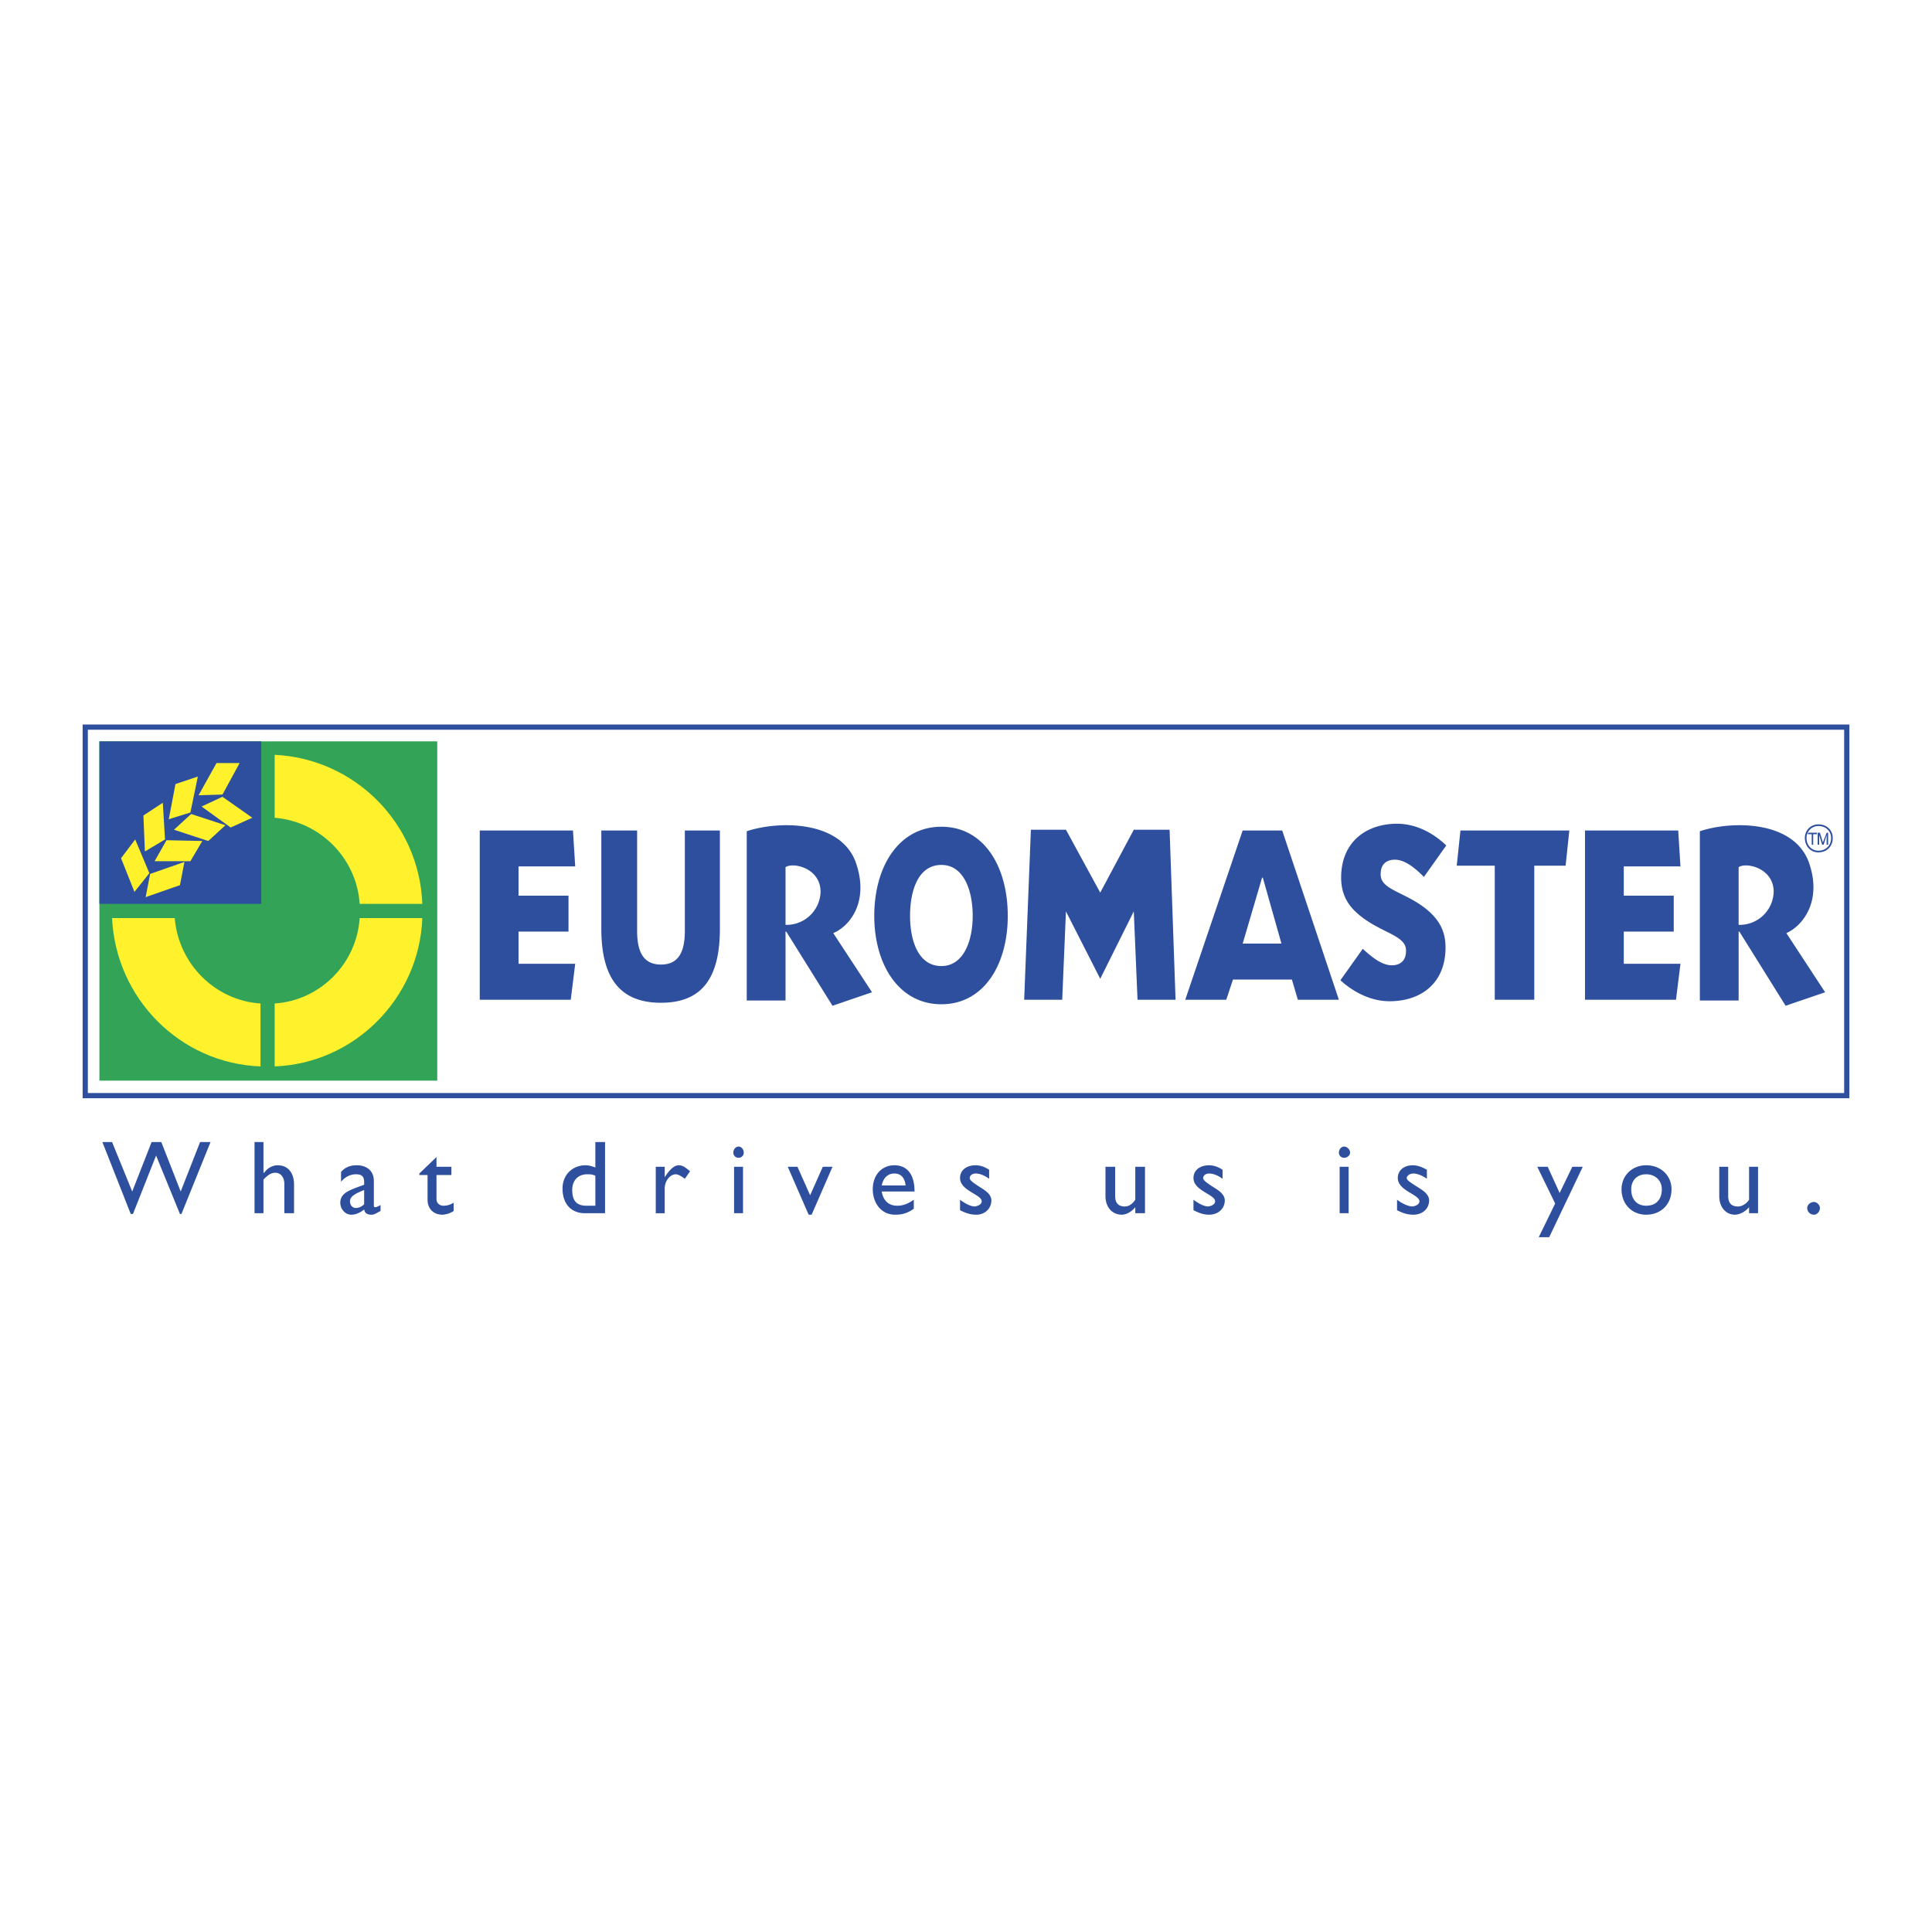 <svg xmlns="http://www.w3.org/2000/svg" width="2500" height="2500" viewBox="0 0 192.756 192.756"><g fill-rule="evenodd" clip-rule="evenodd"><path fill="#fff" d="M0 0h192.756v192.756H0V0z"/><path fill="#fff" stroke="#2d4f9e" stroke-width=".519" stroke-miterlimit="2.613" d="M184.252 109.311V72.545H8.504v36.766h175.748z"/><path fill="#33a457" d="M43.624 107.816V73.965H9.917v33.851h33.707z"/><path d="M27.403 100.119c4.539-.299 8.185-3.961 8.482-8.519h6.25c-.298 7.995-6.771 14.497-14.732 14.796v-6.277z" fill="#fff22d"/><path fill="#2d4f9e" d="M47.865 99.746V82.857h9.301l.223 3.587h-5.655v2.915h4.985v3.587h-4.985v3.212h5.655l-.446 3.588h-9.078zM71.824 92.647c0 4.931-1.786 7.398-5.878 7.398s-5.952-2.467-5.952-7.398v-9.79h3.571v10.014c0 2.167.67 3.362 2.381 3.362 1.711 0 2.381-1.196 2.381-3.362V82.857h3.497v9.79zM74.502 82.933c3.125-1.046 9.301-1.121 10.863 3.063 1.414 3.96-.595 6.426-2.232 7.099l3.869 5.903-3.943 1.346-4.613-7.398h-.074v6.875h-3.869V82.933h-.001zm3.87 9.34a3.396 3.396 0 0 0 3.497-3.288c0-2.391-2.753-2.989-3.497-2.466v5.754zM93.922 82.484c4.242 0 6.623 3.96 6.623 8.893 0 4.857-2.381 8.817-6.623 8.817-4.241 0-6.696-3.96-6.696-8.817 0-4.933 2.455-8.893 6.696-8.893zm0 13.899c2.232 0 3.125-2.541 3.125-5.006 0-2.541-.892-5.082-3.125-5.082-2.306 0-3.125 2.541-3.125 5.082 0 2.465.819 5.006 3.125 5.006zM123.982 82.857h3.943l5.656 16.889h-4.094l-.594-2.018h-5.879l-.67 2.018h-4.092l5.73-16.889zm0 11.284h3.869l-1.859-6.576h-.074l-1.936 6.576zM145.338 86.37l.371-3.512h10.863l-.371 3.512h-3.125v13.376h-3.943V86.37h-3.795zm-2.529 4.782c.742.747 1.412 1.719 1.412 3.363 0 3.661-2.529 5.379-5.58 5.379-1.785 0-3.496-.82-4.91-2.092l2.232-3.138c.818.747 1.859 1.644 2.9 1.644.744 0 1.414-.374 1.414-1.42.074-1.644-2.678-1.793-4.91-3.812-.744-.672-1.562-1.718-1.562-3.512 0-3.587 2.529-5.38 5.58-5.38 1.785 0 3.498.822 4.91 2.167l-2.23 3.139c-.818-.822-1.861-1.719-2.902-1.719-.744 0-1.414.374-1.414 1.42-.075 1.72 2.827 1.794 5.06 3.961zM169.594 82.933c3.125-1.046 9.301-1.121 10.863 3.063 1.414 3.96-.67 6.426-2.232 7.099l3.869 5.903-3.943 1.346-4.613-7.398h-.074v6.875h-3.869V82.933h-.001zm3.869 9.34a3.397 3.397 0 0 0 3.498-3.288c0-2.391-2.754-2.989-3.498-2.466v5.754zM158.135 99.746V82.857h9.301l.224 3.587h-5.656v2.915h4.986v3.587h-4.986v3.212h5.656l-.447 3.588h-9.078zM180.756 83.231h-.373v-.149h.892v.149h-.371v1.047h-.148v-1.047zM181.35 83.082h.224l.297.971.373-.971h.149v1.196h-.149v-.972l-.299.972h-.148l-.297-.972v.972h-.15v-1.196z"/><path d="M181.424 84.875c.744 0 1.266-.523 1.266-1.27 0-.672-.521-1.196-1.266-1.196-.668 0-1.189.523-1.189 1.196-.001.747.521 1.27 1.189 1.27zm-.004.166c.844 0 1.434-.593 1.434-1.44 0-.763-.59-1.356-1.434-1.356-.76 0-1.35.593-1.35 1.356 0 .846.59 1.44 1.35 1.44zM26.064 90.181V73.965H9.917v16.216h16.147z" fill="#2d4f9e"/><path fill="#fff22d" d="M13.415 88.985l1.488-1.868-1.414-3.363-1.413 1.869 1.339 3.362zM16.837 81.737l2.159-.673.743-3.587-2.232.748-.67 3.512zM14.457 84.95l2.008-1.196-.223-3.662-1.934 1.271.149 3.587zM19.814 79.345l2.381-.074 1.711-3.139H21.6l-1.786 3.213zM20.111 80.466l2.084-.971 2.976 2.092-2.158.972-2.902-2.093zM17.358 82.783l1.712-1.57 3.423 1.121-1.712 1.57-3.423-1.121zM15.424 85.921l1.19-2.092 3.572.075-1.19 2.017h-3.572zM14.531 89.508l.447-2.316 3.422-1.196-.446 2.316-3.423 1.196zM25.99 100.119c-4.539-.299-8.185-3.961-8.557-8.519h-6.25c.372 7.995 6.771 14.497 14.807 14.796v-6.277zM27.403 81.587c4.539.374 8.185 4.035 8.482 8.593h6.25c-.298-8.071-6.771-14.497-14.732-14.871v6.278z"/><path fill="#2d4f9e" d="M109.771 89.06l-3.421-6.277h-3.498l-.67 16.963h3.795l.373-8.818 3.421 6.726 3.348-6.726.373 8.818h3.795l-.596-16.963h-3.572l-3.348 6.277zM18.103 121.117h-.149l-2.381-5.828-2.307 5.828h-.223l-2.828-7.174h.967l2.009 4.934 1.935-4.934h.967l1.935 4.934 1.935-4.934h1.042l-2.902 7.174zm163.471-.597c0 .375-.299.672-.596.672a.667.667 0 0 1-.67-.672c0-.299.297-.598.67-.598.297 0 .596.299.596.598zm-7.07.523v-.598c-.371.449-.967.746-1.412.746-.893 0-1.562-.746-1.562-1.867v-2.914h.893v2.914c0 .672.297 1.047.967 1.047.373 0 .818-.225 1.115-.674v-3.287h.895v4.633h-.896zm-7.736-2.391c0 1.494-1.043 2.539-2.531 2.539-1.414 0-2.455-1.045-2.455-2.539 0-1.346 1.041-2.393 2.455-2.393 1.488.001 2.531 1.048 2.531 2.393zm-4.02 0c0 1.045.596 1.643 1.488 1.643.969 0 1.562-.598 1.562-1.643 0-.896-.67-1.494-1.562-1.494s-1.488.598-1.488 1.494zm-8.184 4.782h-1.043l1.639-3.361-1.787-3.662h1.043l1.189 2.615 1.266-2.615h1.041l-3.348 7.023zm-12.203-5.829c-.521-.373-1.041-.523-1.34-.523-.371 0-.67.225-.67.449s.373.447 1.191.971c.744.449 1.041.822 1.041 1.271 0 .822-.67 1.418-1.562 1.418-.594 0-1.041-.148-1.637-.447v-1.047c.596.449 1.191.674 1.562.674.373-.076.67-.225.67-.523 0-.672-2.158-1.047-2.158-2.316 0-.748.596-1.271 1.488-1.271.447 0 .893.15 1.414.449v.895h.001zm-7.812 3.438h-.893v-4.633h.893v4.633zm-.447-5.529c-.297 0-.52-.225-.52-.523s.223-.598.52-.598c.299 0 .596.299.596.598s-.298.523-.596.523zm-12.127 2.091c-.521-.373-.969-.523-1.34-.523-.373 0-.596.225-.596.449s.299.447 1.117.971c.744.449 1.041.822 1.041 1.271 0 .822-.67 1.418-1.562 1.418-.521 0-.967-.148-1.562-.447v-1.047c.596.449 1.115.674 1.488.674.371-.076.67-.225.67-.523 0-.672-2.158-1.047-2.158-2.316 0-.748.596-1.271 1.562-1.271.447 0 .893.15 1.34.449v.895zm-8.707 3.438v-.598c-.371.449-.893.746-1.338.746-.969 0-1.637-.746-1.637-1.867v-2.914h.967v2.914c0 .672.297 1.047.967 1.047.373 0 .744-.225 1.041-.674v-3.287h.969v4.633h-.969zm-14.582-3.438c-.521-.373-.969-.523-1.34-.523-.373 0-.596.225-.596.449s.297.447 1.117.971c.744.449 1.041.822 1.041 1.271 0 .822-.67 1.418-1.488 1.418-.595 0-1.042-.148-1.637-.447v-1.047c.595.449 1.116.674 1.489.674.371-.076.67-.225.67-.523 0-.672-2.159-1.047-2.159-2.316 0-.748.595-1.271 1.563-1.271.445 0 .893.15 1.34.449v.895zm-7.517 2.991c-.521.373-1.042.596-1.86.596-1.414 0-2.232-1.195-2.232-2.539 0-1.42.893-2.393 2.158-2.393s2.009.898 2.009 2.617H87.97c.149.896.669 1.418 1.562 1.418.595 0 1.116-.223 1.637-.598v.899zm-.818-2.319c-.074-.746-.446-1.195-1.116-1.195-.669 0-1.116.449-1.265 1.195h2.381zm-11.756-1.867h.967l1.265 2.84 1.265-2.84h.967l-2.083 4.781h-.298l-2.083-4.781zm-4.465 4.633h-.893v-4.633h.893v4.633zm-.446-5.529c-.298 0-.521-.225-.521-.523s.223-.598.521-.598.521.299.521.598-.223.523-.521.523zm-7.366.896v1.047c.521-.822.967-1.197 1.414-1.197.372 0 .669.225 1.116.598l-.521.748c-.297-.225-.669-.447-.893-.447-.595 0-1.116.672-1.116 1.418v2.467h-.893v-4.633h.893v-.001zm-5.953 4.633h-2.009c-1.339 0-2.232-.896-2.232-2.467 0-1.344.967-2.316 2.307-2.316.297 0 .595.076.967.225v-2.541h.967v7.099zm-.967-3.736c-.297-.148-.521-.148-.818-.148-.893 0-1.488.598-1.488 1.568 0 .896.298 1.568 1.414 1.568h.893v-2.988h-.001zm-15.849-.897h1.488v.822h-1.488v2.391c0 .523.446.672.67.672.372 0 .669-.074 1.042-.299v.822c-.297.225-.818.373-1.116.373-.967 0-1.488-.672-1.488-1.494v-2.465h-.819v-.15l1.711-1.645v.973zm-5.58 4.408c-.447.225-.596.373-.893.373-.447 0-.669-.148-.744-.521-.372.299-.818.521-1.265.521-.669 0-1.116-.596-1.116-1.195 0-.896.819-1.195 1.563-1.494l.818-.299v-.225c0-.598-.223-.82-.818-.82-.521 0-1.042.223-1.488.746v-.971c.372-.449.893-.674 1.562-.674.967 0 1.711.523 1.711 1.57v2.391c0 .225.074.225.148.225.075 0 .298-.074.521-.225v.598h.001zm-1.637-2.091c-.744.299-1.414.598-1.414 1.121 0 .373.223.672.595.672.297 0 .595-.148.818-.373v-1.42h.001zm-10.045-1.719h.074c.298-.449.819-.748 1.339-.748.968 0 1.637.674 1.637 1.943v2.84h-.967v-2.914c0-.672-.372-1.121-.893-1.121-.446 0-.744.225-1.19.672v3.363h-.893v-7.1h.893v3.065z"/></g></svg>